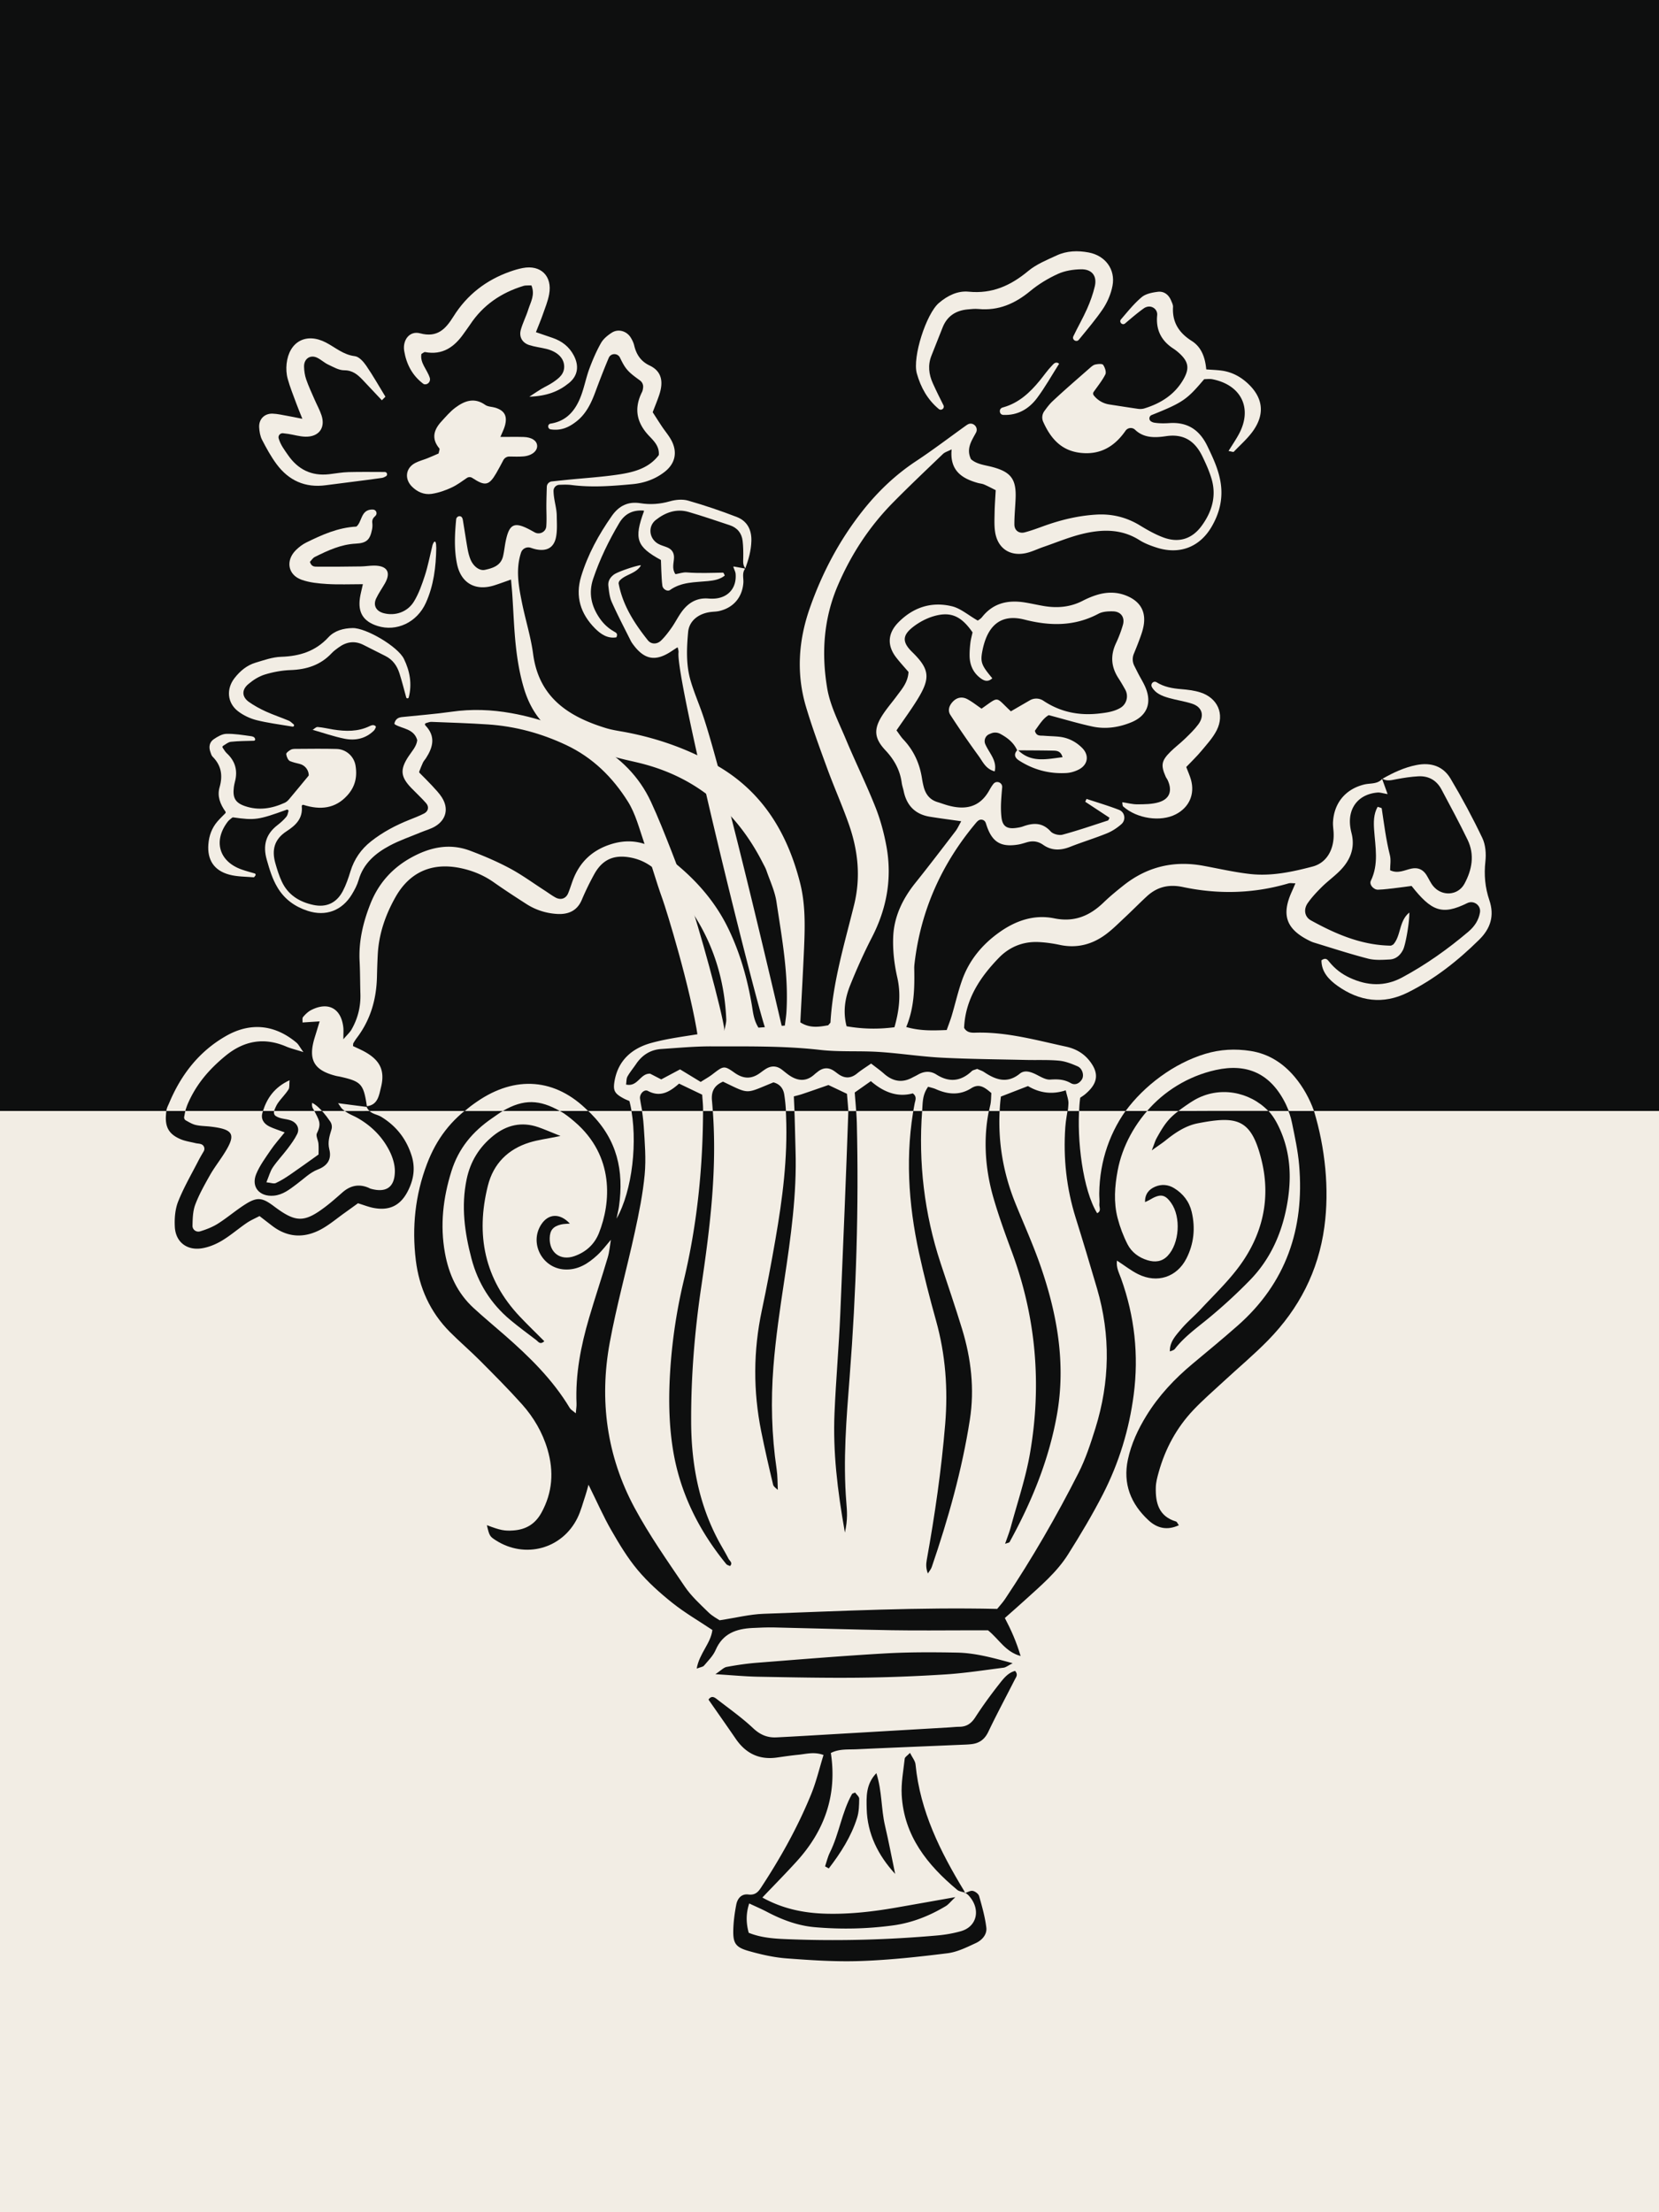 <svg id="Layer_1" xmlns="http://www.w3.org/2000/svg" viewBox="0 0 2880 3840"><rect x="0" y="0" width="2880" height="3840" fill="#808080" stroke="none"/><defs><style>.cls-1{fill:#0e0f0f}.cls-2{fill:#f2ede4}</style></defs><g id="_813b5751ed"><path class="cls-2" fill="#f2ede4" d="M1970.52 1920c-3.41.37-6.79.47-10.04 0H0v1920h2880V1920h-909.48z"/><path class="cls-1" fill="#0e0f0f" d="m2275.76 1915.1-42.93 4.84c4.96 10.09 7.61 17.48 9.9 28.44 5.08 24.68 10.48 49.47 12.61 74.46 9.31 109.79-22.71 204.28-106.89 278.32-25.55 22.51-51.81 44.19-77.99 65.99-31.23 26.02-58.79 55.23-80.2 90-14.67 23.81-26.42 49-32.25 76.32-8.99 42.03 5.08 77.11 36 105.65 14.94 13.76 32.33 17.78 52.48 8.4-2.36-3.23-3.28-5.95-4.85-6.43-30.2-8.98-35.92-32.64-35.17-59.53.23-8.67 2.6-17.42 4.97-25.9 11.35-40.8 31.03-77.31 60.13-108.06 16.44-17.39 34.61-33.07 52.2-49.35 25.91-24.01 53.11-46.71 77.76-71.94 53.54-54.76 87.14-119.72 97.55-196.4 9.03-66.22 1.23-137.86-18.01-201.44-2.85-9.44-3.73-10.04-5.29-13.37zM1378.69 1917.47h-15.14c.49 5.84.8 13.7 1.04 19.94 2.92 73.44-6.03 142.41-18.57 214.63-7.1 40.99-14.87 81.88-23.5 122.56-14.91 70.17-15.14 140.27-.99 210.4 6.23 30.86 13.25 61.57 20.58 92.2.83 3.42 5.07 6.05 8.17 8.97-.57-12.09-.32-24.32-2.1-36.25-8.71-58.97-10.17-118.31-5.56-177.44 3.94-50.18 11.36-100.17 18.89-150 11.31-74.9 21.96-149.76 19.52-225.8-.83-26.46-1.04-50.77-2.35-79.21zM1485.37 1916.59c-1.79-.89-13.65-.97-13.65-.97.2 2.61 1.31 4.08 1.18 7.6-4.06 117.24-9.19 238.83-14.12 356.03-2.45 57.95-7.61 115.78-10.09 173.73-2.84 66.82 4.85 132.85 18.06 207.28 5.2-23.26 3.62-37.92 2.48-52.27-5.95-73.24.16-146.21 5.83-219.1 11.44-147.28 15.88-292.31 12.37-439.95-.24-9.97-1.25-22.07-2.08-32.34zM1632.71 2192.12c-27.99-84.83-38.62-174.44-31.88-263.65.43-5.79-.82-5.27-.52-8.47l-12.55-4.3c-16.65 87-11 173.38 7.65 259.12 8.6 39.38 18.61 78.48 29.49 117.32 16.52 59.09 20.97 118.85 15.93 179.84-6.54 79.28-17.94 157.8-32.02 236.02-1.3 7.21-1.46 14.67 1.97 23.26 2.29-3.71 5.36-7.18 6.74-11.2 28.59-83.57 52.56-168.48 66.16-255.84 8.28-53.1 2.21-105.77-13.44-157.06-11.79-38.55-24.88-76.71-37.54-115.03z"/><path class="cls-1" fill="#0e0f0f" d="M2068.8 2103.7c-4.26-18.02-15.03-31.85-30.76-41.43-10.29-6.23-21.84-7.06-32.77-2.36-10.81 4.65-17.79 12.77-17.55 26.73 3.59-1.73 5.64-2.48 7.45-3.59 18.89-11.43 27.05-10.37 37.93 5.01 17.39 24.52 14.4 70.41-6.11 91.89-9.9 10.37-22.12 11.47-34.93 7.57-15.06-4.57-27.6-13.88-34.66-27.64-7.37-14.39-13.21-29.92-17.27-45.61-7.09-27.32-5.01-55.11.16-82.63 7.77-41.57 30.09-83.23 63.08-116.02l-6.02 4.38h-37.26c-32.7 42.59-51.11 94.47-51.82 151.49-.08 6.27.79 12.66.19 18.89-.51 5.08 4.06 11.94-3.86 15.49-24.84-40.35-35.47-127.4-30.78-186.55l-19.2-1.3c-1.88 15.13-4.39 25.7-5.29 38.84-3.67 53.42 2.01 105.73 18.02 156.94 12.82 40.88 25.08 81.96 37.15 123.07 23.73 81.01 22.16 161.98-2.88 242.29-8.24 26.41-16.95 53.14-29.41 77.7-38.21 75.33-80.48 148.46-127.44 218.79-4.1 6.15-9.27 11.63-13.68 17.11-136.23-3.07-270.99 3.74-405.81 8.52-23.61.83-47.08 6.82-76.02 11.23-3.55-2.44-12.62-7.09-19.56-13.92-14.35-14.11-29.69-27.95-40.85-44.46-30.36-44.86-61.74-89.45-87.34-137.03-48.18-89.65-61.35-186.5-43.05-286.24 11.83-64.41 29.53-127.68 43.49-191.7 7.26-33.19 14.07-66.74 17.23-100.53 2.56-27.36.12-55.31-1.61-82.9-.8-12.7-2.72-26.62-4.99-39.22l-18.65.09c14.01 63.18 3.78 150.83-23.64 198.74 1.81-8.91 3.39-14.98 4.26-21.13 8.83-62.6-3.42-115.59-48.61-161.12-4.21-4.25-12.05-11.57-16.43-15.27l-59.03 2.19c18.47 5.05 29.16 11.79 47.02 27.08 69.71 59.68 62.97 140.85 42.31 193.17-7.89 19.86-22.79 33.19-42.7 40.17-24.21 8.48-43.57-6.07-42.82-31.38.39-13.44 5.71-20.14 19.52-23.53 4.77-1.18 9.9-1.07 15.49-1.58-17.23-18.53-37.22-17.58-49.68 1.46-21.02 32.13 1.42 75.77 40.18 78.14 23.34 1.42 41.24-10.17 57.25-24.95 8.61-7.98 15.74-17.55 23.43-26.53-1.65 10.31-2.54 20.84-5.49 30.79-10.37 35.05-22.04 69.7-32.33 104.74-14.28 48.6-23.97 97.96-21.81 149.01.2 4.49-.67 9.03-1.3 16.68-5.36-4.65-8.71-6.39-10.37-9.15-29.57-49.36-70.06-88.94-112.92-126.43-18.02-15.77-36.51-31.06-54.14-47.27-27.96-25.74-42.94-58.22-49.68-95.44-8.76-48.45-3.27-95.56 11.2-141.84 12.46-39.9 36.73-68.96 71.04-92.41 15.27-10.46 23.59-17.49 38.73-20.73-19.36.36-72.79-2.52-72.79-2.52-37.66 26.81-62.57 58.85-79.29 102.65-20.7 54.24-26.42 110.38-19.48 167.46 5.8 47.42 24.77 89.84 58.95 124.26 16.88 16.99 35.17 32.56 52.09 49.55 24.88 24.99 49.88 49.99 73.38 76.28 20.27 22.74 35.65 48.96 44.28 78.53 11.08 37.93 8.75 74.47-10.73 109.75-10.88 19.63-26.93 29.09-48.69 30.63-15.18 1.06-22.55-.28-45.9-9.18 4.26 18.41 4.93 19.55 15.54 26.33 50.67 32.44 115.21 15.02 141.74-38.99 6.04-12.34 9.39-25.98 13.84-39.07 1.42-4.06 2.4-8.28 5.28-18.49 15.02 30.28 25.98 55.43 39.59 79.04 13.8 24.01 28.27 48.14 45.97 69.22 17.66 21.05 38.64 39.82 60.21 57.01 21.53 17.15 45.62 31.1 69.28 46.91-2.76 23.18-22.63 40.56-27.21 66.9 6.51-2.44 10.73-2.76 12.58-4.97 7.26-8.63 15.89-17.03 20.23-27.12 12.3-28.7 35.72-36.9 63.72-38.28 12.58-.63 25.23-1.22 37.81-.95 68.09 1.5 136.19 3.67 204.32 4.81 44.12.75 88.28.16 132.44.16h34.61c19.48 15.73 29.93 37.21 56.58 44.66-7.3-24.76-16.36-45.06-27.36-66.03 12.26-10.88 23.54-20.69 34.62-30.79 27.05-24.64 55.44-48.37 75.11-79.59 21.49-34.1 42.27-68.83 60.65-104.7 27.76-54.24 45.5-112.23 53.34-172.7 8.91-68.64 1.58-135.93-21.84-201.24-3.47-9.74-8.91-19.16-7.26-31.38 13.8 8.95 24.69 17.66 36.91 23.65 32.96 16.24 66.99 5.17 83.55-27.08 13.13-25.62 15.89-53.02 9.31-81.01z"/><path class="cls-1" fill="#0e0f0f" d="M1246.27 2672.47c-33.71-64.02-46.17-132.93-46.45-204.52-.28-78.33 5.99-156.39 17.47-233.73 15.74-106.28 28.55-209.26 19.28-316.76-1.16-3.7-5.9-12.38-7.9-8.68.1 1.58-8.17 11.43-8.17 14.97.04 99.93-9.99 200.87-33.34 298.33a929.26 929.26 0 0 0-23.42 153.11c-3.23 46.8-2.96 93.62 4.3 139.71 11.83 75.09 44.67 141.32 92.73 200.02 1.38 1.73 4.22 2.29 6.51 3.47 5.44-5.56-.83-9.15-2.72-12.89-5.68-11.23-12.42-21.88-18.3-33.04zM1762.87 2089.04c-22.54-55.47-31.71-113.5-26.66-173.42l-16.47-.9c-13.88 54.7-10.42 111.71 4.87 164.54 9.11 31.46 20.31 62.33 31.7 93.04 42.31 113.85 52.36 230.85 31.82 349.98-7.45 43.29-21.8 85.35-33.28 127.92-2.56 9.42-6.23 18.57-10.02 29.6 4.3-1.66 7.1-1.85 7.81-3.15 38.52-69.93 68.57-143.34 82.41-222.18 15.42-87.95.2-173.41-28.58-256.63-12.78-36.9-28.9-72.58-43.61-108.8zM1674.67 3286.27c4.69-1.49 9.74-4.85 14.04-4.02 4.22.79 9.94 5.13 11.04 9.03 5.08 17.97 10.25 36.15 12.49 54.64 1.46 12.06-7.57 21.96-18.06 26.81-15.85 7.37-32.37 15.61-49.32 17.74-50 6.23-100.27 11.71-150.58 13.48-42.74 1.54-85.76-1.34-128.5-4.54-22.4-1.66-44.83-6.78-66.52-12.97-22.12-6.31-26.73-13.44-26.3-35.44.28-14.98 2.32-30.08 5.16-44.82 2.01-10.53 8.83-19.2 20.94-17.7 10.57 1.3 16.13-2.95 21.49-11.08 34.07-51.72 64.23-105.61 87.61-162.97 8.91-21.84 14.32-45.14 21.45-68.08-16.24-5.99-29.89-1.78-43.49-.43-12.54 1.22-25 3.07-37.5 4.85-30.71 4.33-54.06-7.21-71.36-32.48-15.66-22.83-31.58-45.45-47.35-68.08 5.76-8.24 11.28-3.35 15.69.04 20.9 16.16 42.62 31.54 61.82 49.59 12.15 11.43 24.65 16.71 40.53 15.92 17.63-.86 35.29-1.85 52.92-2.88 81.85-4.77 163.67-9.54 245.53-14.35 6.31-.35 12.58-1.1 18.89-1.15 12.46-.08 20.66-5.48 27.6-16.2 12.97-20.07 27.13-39.46 41.92-58.27 7.29-9.31 15.1-19.4 27.36-22.51 5.68 6.46 1.73 10.68-.44 14.9-15.38 30.28-31.46 60.23-46.09 90.86-6.15 12.85-15.18 19.64-28.66 21.29-6.23.79-12.58.91-18.89 1.18-60.48 2.6-120.97 5.01-181.45 7.81-14.75.67-30.09-.98-44.32 6.46 11.2 73.17-10.96 134.86-59.18 187.96-19.36 21.33-39.67 41.83-59.69 62.92 32.69 18.06 68.21 27.04 111.51 28.07 40.49.98 80.55-3.63 120.38-10.56 32.14-5.6 64.27-11.35 103.11-18.21-8.68 8.28-12.07 12.85-16.6 15.57-28.35 16.95-58.32 28.98-91.59 33.51-45.31 6.11-90.61 7.02-135.88 3.07-29.06-2.52-56.42-12.65-82.36-26.29-9.7-5.13-19.88-9.46-31.43-14.9-5.99 18.57-5.32 34.18-.87 50.89 23.97 9.74 49.45 10.49 74.21 11.4 84.49 3.11 168.99.71 253.26-6.74 13.76-1.22 27.64-3.63 40.89-7.38 28.59-8.08 34.9-38.91 13.29-62.17-1.69-1.81-3.86-3.16-5.83-4.73l-.87.91.04.04zM714.48 2005.78c-9.22-28.97-26.49-51.05-52.28-66.94-9.39-5.76-19.09-4.25-25.72-17.44l-7.36 1.14-39.51-2.54c12.17 13.58 20.63 14.51 32.18 21.21 23.66 13.72 42.07 32.36 54.26 56.41 5.48 10.84 9.58 23.81 9.43 35.76-.35 27.83-15.42 37.53-42.19 29.96-1.18-.35-2.29-1.07-3.43-1.58-16.96-7.26-31.9-3.79-45.46 8.12-9.46 8.32-18.89 16.71-28.9 24.36-37.34 28.46-51.85 28.27-89.9-.35-20.74-15.61-29.45-16.56-51.06-2.6-15.85 10.21-30.32 22.67-46.25 32.76-9.35 5.91-20.11 10.09-30.76 13.32-6.67 2.05-13.45-2.72-13.33-9.66.23-12.34.55-25.51 4.81-36.82 6.62-17.54 16.01-34.14 25.23-50.58 6.78-12.02 15.26-23.14 22.83-34.73 23.66-36.27 19.76-45.18-21.89-50.03-8.79-1.02-17.82-.86-26.26-3.03-5.52-1.42-10.62-4.58-16.19-7.63a5.968 5.968 0 0 1-2.97-6.4c1.4-6.95 2.17-12.91 4.57-18.49h-33.74c-1.71 5.63-2.19 10.69-2.57 16.56-1.3 20.9 6.19 32.92 26.06 41.11 8.01 3.31 16.88 4.49 25.39 6.62 3.29.83 7.05.61 10.41 2.09 4.62 2.03 6.28 7.77 3.72 12.12-2.95 5.02-6.22 10.53-9.16 16.23-12.03 23.46-25.43 46.4-35.13 70.8-5.36 13.48-6.62 29.6-5.8 44.31 1.46 25.98 20.7 41 46.65 37.02 12.07-1.85 24.29-6.9 34.85-13.17 15.1-8.99 28.51-20.78 43.06-30.71 6.98-4.81 14.94-8.16 22.44-12.14 8.44 6.51 15.38 11.91 22.35 17.23 27.09 20.58 55.99 21.36 85.01 5.52 14.23-7.8 26.85-18.6 40.18-28.07 8.01-5.71 15.97-11.51 23.38-16.87 10.29 3.11 18.49 6.46 27.05 8.08 27.48 5.2 46.53-4.02 59.34-28.86 10.17-19.71 13.64-40.17 6.66-62.09zM2219.58 1955.17c-7.44-15.39-14.77-25.08-26.05-35.23l-135.6.06c-26.94 17.96-34.79 27.95-50.36 56.26-2.17 3.94-3.35 8.4-8.12 20.61 12.54-9.03 18.38-12.77 23.74-17.1 16.83-13.6 35.05-25.82 56.18-29.92 68.53-13.29 92.94-7.89 110.64 64.06 16.56 67.29 1.58 130.37-39.74 185.64-19.48 26.06-43.37 48.89-65.61 72.81-11.12 11.94-23.9 22.47-34.39 34.93-9.33 11.11-19.97 22.25-19.36 38.55 3.08-1.28 6.85-2.04 8.63-4.33 16.44-21.13 37.97-36.39 58.4-53.22 25.2-20.78 49.36-42.97 72.11-66.35 34.27-35.2 54.1-78.6 63.4-126.5 9.31-47.94 7.93-95.17-13.88-140.26zM1241.89 2906.05c10.06-6.66 14.43-11.63 19.56-12.57 17.31-3.23 34.85-5.83 52.4-7.21 74.17-5.8 148.29-11.98 222.54-16.24 41.48-2.36 83.2-2.21 124.8-1.42 31.54.59 61.98 8.87 96.84 18.45-8.05 4.02-11.79 7.21-15.85 7.73-33.67 4.3-67.34 9.54-101.17 11.7-50.31 3.2-100.74 5.17-151.14 5.68-57.96.59-115.92-.63-173.88-1.69-22.47-.43-44.91-2.6-74.09-4.42z"/><path class="cls-1" fill="#0e0f0f" d="M573.17 1946.63c-8.46-12.27-15.39-20.45-23.4-26.63l-5.17.56c.09 1 1.14 7.91 1.14 7.91 7.02 14.46 13.44 20.98 4.36 38.71-2.24 4.42 2.29 12.03 2.76 18.25.55 7.22.12 14.55.12 18.57-17.94 12.78-33 23.77-48.42 34.3-8.24 5.64-16.72 11.12-25.75 15.26-3.55 1.61-8.83-.55-16.36-1.3 4.42-10.57 6.55-19.12 11.2-25.98 7.77-11.43 17.43-21.53 25.75-32.56 6.03-8.01 12.03-16.2 16.44-25.11 4.93-9.97-.52-19.95-11.35-23.85-8.33-2.99-18.17-2.3-25.96-7.69-2.89-2-3.59-5.78-2.49-9.12.92-2.81 1.15-5.06 2.57-7.94.05-.09 0 0 0 0h-19.04c-1.67 4.02-2.59 6.87-3.89 11.12-3.27 10.64 1.62 19.31 12.42 24.48 7.45 3.59 15.54 5.99 26.03 9.97l.04.08c-8.95 11.19-17.27 20.38-24.17 30.55-9.1 13.4-19.08 26.81-25.19 41.63-9.27 22.51 5.72 39.78 30.28 37.65 16.01-1.38 27.68-10.96 39.82-19.99 12.03-8.91 23.22-20.3 36.79-25.46 18.1-6.9 24.02-19.12 19.99-35.01-3.23-12.76.51-23.8 3.7-34.3 1.45-4.78.63-9.97-2.2-14.09zM1675.53 3285.36c-4.69-1.61-10.33-2.01-13.88-4.96-51.77-43.17-92.23-93.55-96.29-164.23-1.22-21.05 2.88-42.42 5.24-63.55.31-2.8 4.61-5.2 9.15-9.93 3.86 7.84 8.99 13.76 9.62 20.15 7.85 81.17 43.18 151.61 84.58 219.78.59.98.51 2.44.71 3.7l.86-.91v-.04zM1553.97 3252.76c-29.49-32.05-48.38-69.62-49.41-113.22-.47-20.15-1.73-42.34 16.8-61.69 9.97 31.49 8.2 61.97 14.94 90.9 6.51 27.83 11.83 55.98 17.67 83.97v.04zM1432.33 3239.63c2.72-8.04 4.57-16.47 8.32-24.01 16.24-32.6 20.51-69.66 38.45-101.55.51-.91 2.21-1.1 5.32-2.56 2.36 3.39 7.17 7.1 7.14 10.72-.12 11.12-.35 22.79-3.67 33.27-10.29 32.64-28.55 60.98-49.13 87.76-2.13-1.22-4.3-2.41-6.43-3.59v-.04zM973.06 1971.84c-24.33 4.97-39.31 6.82-53.54 11.2-37.73 11.59-63.01 36.94-72.59 75.14-21.29 85.19-6.03 162.14 55.6 227.3 13.72 14.51 28.15 28.39 42.42 42.7-7.61 6.66-10.48.63-14.04-2.05-14.98-11.43-30.24-22.59-44.71-34.65-33.91-28.19-56.46-64.14-67.66-106.56-11.95-45.3-18.26-91.06-8.44-138.05 6.51-31.06 22-55.86 46.33-75.49 23.18-18.68 49.13-24.71 77.79-14.9 10.37 3.55 20.43 8.04 38.84 15.38z"/></g><g id="adf4ddc3e4"><path class="cls-1" fill="#0e0f0f" d="M0 0v1928.47h465.1c3.52-.18 7.15-.22 10.76 0H2880V0H0z"/><path class="cls-2" fill="#f2ede4" d="M1991.41 1928.47c28.68-33.51 70.42-60.38 119.08-71.16 54.48-12.06 95.52 6.03 121.58 59.14 1.62 3.29 3.75 8.59 5.19 12.02h43.8c-7.42-21.01-18.99-41.93-33.46-59.13-20.18-24.01-45.33-40.17-76.56-45.06-26.41-4.14-52.62-2.88-78.6 4.96-55.28 16.68-106.27 55.65-138.42 99.23h37.39zM810.81 1928.55h8.05l54-.08c36.71-21.43 64.2-19.57 98.97 0h49.1c-56.65-57.16-126.4-61.97-192.7-16.36-8.29 5.7-14.02 9.97-21.37 16.44h3.95z"/><path class="cls-2" fill="#f2ede4" d="M2446.56 1584.08c-18.21 14.59-14.19 40.17-27.91 55.43-2.17.98-3.31 1.97-4.42 1.97-50.54-.75-95.36-20.07-138.49-43.88-11.08-6.11-13.05-19.11-5.68-29.8 7.1-10.25 15.85-19.51 24.76-28.34 9.85-9.73 21.21-17.94 30.98-27.75 17.97-18.02 26.96-39.3 20.5-65.28-1.22-4.85-2.21-9.86-2.64-14.86-2.65-31.1 16.16-53.22 47.73-55.86 4.57-.35 9.34 1.38 17.47 2.68-3.96-10.97-6.77-18.7-9.49-26.25-8.5 9.46-20.68 7-31.32 9.65-32.01 7.93-51.96 31.7-53.93 64.65-.39 6.23.67 12.58.99 18.84 1.42 28.03-11.24 52.23-36.55 58.9-35.12 9.22-71.27 16.99-107.97 12.97-27.44-3.04-54.56-9.34-81.8-14.35-51.32-9.42-97.6 1.7-138.48 34.18-11.86 9.42-23.61 19.04-34.45 29.53-24.21 23.33-50.9 34.65-85.74 27.55-35.08-7.14-67.21 4.06-96.07 24.8-29.49 21.17-51.68 48.21-63.86 82.43-7.17 20.1-11.86 41.11-17.97 61.61-2.44 8.16-5.6 16.08-8.75 25.03-23.81.91-45.85 1.81-70.25-5.24 14.07-33.91 14.55-67.85 13.88-101.95-.04-2.48.16-5.05.43-7.53 10.65-92.92 47.34-174.44 107.46-245.68.9-1.06 1.94-2.01 3.08-2.93 4.43-3.56 10.99-1.81 13.03 3.49.31.81.59 1.6.84 2.4 9.61 30.86 24.76 40.6 55.74 35.48 4.97-.83 9.78-2.41 14.62-3.82 10.25-3.04 19.47-2.09 28.62 4.33 14.62 10.29 30.28 9.97 46.76 3.47 21.09-8.32 42.85-14.9 63.82-23.42 9.07-3.67 17.74-9.38 25.11-15.84 8.48-7.45 6.27-20.97-4.14-24.99-18.45-7.14-37.45-12.73-56.26-18.96-.75 1.66-1.54 3.28-2.29 4.93 14.11 9.31 28.27 18.61 42.22 27.83-1.46 2.6-1.85 4.42-2.72 4.69-26.21 8.47-52.31 17.5-78.88 24.64-6.11 1.66-16.48-1.02-20.58-5.56-14.47-16.04-30.52-15.14-48.29-8.67-3.51 1.26-7.3 1.89-11.04 2.44-16.75 2.45-24.36-2.72-26.14-18.68-.98-8.71-1.06-17.62-.63-26.42.41-8.42 1.13-16.82 1.88-25.17s-9.78-12.66-15.1-6.18c-3.06 3.72-5.48 8.13-7.94 12.42-16.64 28.9-41.75 33.19-71.28 24.99-6.07-1.69-11.98-3.94-18.02-5.76-13.44-4.06-20.66-13.72-23.97-26.77-1.26-4.89-2.21-9.86-2.99-14.82-4.02-25.62-14.35-48.14-32.25-67.09-4.21-4.46-7.45-9.82-11.9-15.77 12.45-18.33 25.15-35.52 36.34-53.65 22.79-37.02 21.53-52.43-9.22-82.43-18.05-17.66-16.44-29.29 1.5-43.36 10.64-8.32 23.49-15.18 36.46-18.88 29.37-8.4 47.5.11 66.94 28.19-1.18 5.64-2.92 11.7-3.71 17.9-.91 7.49-1.49 15.06-1.42 22.59.2 14.47 5.05 27.32 16.24 36.86 6.82 5.79 14.55 10.48 23.18 2.36-18.25-21.96-21.09-27.36-17.31-47.07 7.45-38.91 27.64-66.39 73.12-54.8 44.47 11.35 86.93 11.94 128.52-10.17 7.26-3.86 17.03-4.34 25.58-4.1 13.44.4 20.54 10.48 16.83 23.42-3.11 10.88-7.17 21.56-11.98 31.77-10.01 21.33-8.55 41.23 4.3 60.95 4.17 6.37 7.98 13 11.67 19.6 6.26 11.2 2.54 25.49-8.57 31.9-11.44 6.6-24.48 8.3-37.07 9.71-34.45 3.86-66.84-2.47-96.37-22.21-7.05-4.71-16.18-5-23.52-.75-11.15 6.45-22.06 12.77-32.95 19.1-27.91-25.82-18.96-26.81-50.93-4.61-8-5.44-15.77-11.71-24.44-16.4-8.35-4.53-17.22-3.66-24.44 3.28-6.98 6.74-10.49 15.84-5.2 24.01 15.69 24.29 32.2 48.09 49.2 71.47 7.14 9.78 12.1 22.43 27.75 26.49 4.31-18.95-9.43-31.45-16.32-47.13-2.98-6.8.17-14.72 7.03-17.55 1.02-.42 2.04-.84 3.03-1.25 5.2-2.15 11.09-1.81 16.04.87 13.01 7.06 23.24 15.39 29.22 28.47-6.21 6.77-4.23 12.87 3.06 17.59 25.11 16.24 52.79 23.61 82.59 21.84 7.29-.43 14.98-2.76 21.48-6.15 16.01-8.36 18.21-24.95 5.52-37.53-11.08-10.99-24.48-17.7-40.09-19.31-8.75-.91-17.62-.99-26.41-1.73-5.8-.47-12.93 1.34-15.38-8.64 7.49-10.25 14.55-21.96 24.05-27.08 27.59 7.29 51.64 14.62 76.12 19.83 22.7 4.85 45.41 1.46 66.82-7.25 27.79-11.28 36.58-33.71 24.72-61.26-3.47-8.08-8.24-15.57-12.3-23.42-2.32-4.54-4.61-9.1-6.93-13.74a24.852 24.852 0 0 1-.76-20.56c2.96-7.2 5.86-14.26 8.52-21.4 3.08-8.28 6.31-16.6 8.08-25.19 5.4-25.9-4.73-44.23-29.29-54.28-17.07-6.98-34.53-6.7-51.84-1.3-8.4 2.6-16.6 6.15-24.4 10.17-21.09 10.84-43.29 12.89-66.27 9.15-11.2-1.85-22.23-4.42-33.43-6.27-29.29-4.77-55.19.52-74.7 25.19-2.72 3.47-7.02 5.71-7.61 6.19-16.71-9.58-29.76-21.21-44.74-24.83-35.56-8.64-67.49 1.81-93.27 28.19-18.57 19.04-19.51 40.29-3.27 61.06 6.9 8.83 14.51 17.07 21.09 24.76-1.03 18.21-11.43 29.57-20.3 41.63-8.24 11.16-17.43 21.68-24.92 33.31-15.45 24.01-14.7 39.89 5.17 61.06 15.33 16.32 25.27 34.3 28.26 56.37.67 5.01 2.45 9.82 3.47 14.74 5.24 24.95 20.14 40.09 45.49 44.19 17.07 2.76 34.18 4.97 54.36 7.84-4.06 7.14-6.47 12.73-10.05 17.39-23.03 30.04-45.93 60.12-69.58 89.65-21.95 27.36-36.86 58.07-38.43 92.88-1.07 23.61 1.77 48.02 7.02 71.11 6.7 29.53 3.43 57.32-4.89 86.53-27.79 3.63-54.83 3.23-83.1-1.69-6.66-25.9-2.56-49.32 6.39-71.55 11.28-27.99 23.66-55.7 37.49-82.55 25.82-49.95 35.36-102.42 25.43-157.61-4.26-23.42-10.56-46.91-19.35-68.98-15.81-39.78-34.81-78.29-51.33-117.83-12.1-29.01-27.24-57.99-32.32-88.42-10.05-60.23-6.35-120.16 18.45-178.1 23.22-54.2 54.68-102.22 95.79-143.97 28.31-28.73 57.68-56.49 86.81-84.44 3.19-3.08 8.12-4.38 15.02-7.93-3.55 36.39 17.31 50.38 45.3 58.23 3.62 1.02 7.57 1.26 10.99 2.72 6.67 2.84 13.01 6.31 20.22 9.85-.75 13.95-1.69 26.45-1.93 38.99-.19 11.31-.79 22.86.95 33.94 4.3 27.28 24.56 41.74 51.64 36.7 11-2.05 21.37-7.37 32.05-11.04 22.62-7.77 44.9-17.15 68.04-22.74 33.7-8.12 67.37-8.99 98.71 10.84 9.46 5.99 20.46 10.05 31.22 13.41 38.83 11.98 73.44-1.3 94.02-36.43 14.43-24.64 20.58-51.05 15.21-79.91-3.94-21.41-12.97-40.49-22.31-59.92-13.6-28.39-34.41-42.34-66.03-40.25-8.75.59-17.78.63-26.41-.75-1.76-.28-3.44-1-5.17-1.97-4.58-2.58-4.11-9.33.77-11.28 55.01-21.98 61.41-27.15 91.17-62.24 4.3 0 9.42-.83 14.16.11 50.77 10.02 70.33 51.25 45.57 96.15-5.2 9.46-11.31 18.45-17.5 28.42 4.85.75 8.28 2.21 9.18 1.26 12.1-12.65 25.74-24.4 35.28-38.87 18.69-28.34 14.47-55.15-9.69-78.41-13.05-12.58-28.39-20.97-46.48-23.49-8.56-1.18-17.23-1.38-26.96-2.13-1.85-20.58-8.24-38.67-25.23-49.43-22.12-13.99-34.02-32.36-32.45-58.97.2-3.55-1.77-7.33-3.19-10.8-4.22-10.45-12.38-16.88-23.38-15.49-9.62 1.22-20.82 3.39-27.83 9.3-13.29 11.16-24.36 25.07-35.79 38.36l-.09.1c-4.08 4.7 2.32 11.17 7.07 7.15 10.72-9.07 21.35-18.3 32.8-26.42 1.47-1.05 3.18-1.78 5.04-2.32 9.34-2.72 18.75 4.63 17.87 14.32 0 .05 0 .1-.01.15-2.52 25.11 6.94 44.19 27.99 57.87 3.16 2.09 6.19 4.42 9.03 6.9 17.07 15.02 19.83 26.81 8.68 46.36-15.14 26.57-39.34 41.87-68.01 50.66-3.51 1.06-7.57 1.18-11.23.67-16.1-2.33-32.17-4.85-49.7-7.58a42.427 42.427 0 0 1-26.71-15.58l-.14-.18a5.056 5.056 0 0 1-.15-6.06c7.88-11.12 15.16-20.17 20.25-30.28 2.05-4.06-.71-12.14-3.82-16.6-1.66-2.32-9.03-1.57-13.48-.63-3.47.71-6.7 3.51-9.5 5.99-21.8 19.16-43.84 38.08-64.97 57.91-5.42 5.11-9.9 11.21-14.15 17.05a18.624 18.624 0 0 0-1.95 18.5c14.89 33.45 35.1 50.64 65.1 53.94 34.24 3.75 58.99-11.28 77.84-38.42 3.82-5.5 11.74-6.34 16.57-1.7 15.26 14.65 34.75 13.96 53.54 11.14 31.46-4.73 50.73 8.95 63.47 35.4 5.99 12.42 11.75 25.15 15.65 38.32 8.99 30.16.79 57.52-17.19 82.03-16.83 22.98-39.97 30-66.82 19.87-14.04-5.28-27.36-12.85-40.21-20.69-23.45-14.27-48.48-20.42-75.81-18.81-31.77 1.89-62.24 9.34-92.01 20.15-10.65 3.86-21.33 7.81-32.25 10.68-9.85 2.56-17.86-3.31-17.9-13.72-.08-15.1 1.54-30.2 2.13-45.3 1.3-32.95-7.77-45.65-39.97-54.32-13.29-3.58-27.36-4.61-37.49-13.68-8.88-18.4 1.34-32.27 8.68-46.1 4.92-9.27-5.28-19.39-14.39-14.19-1.06.6-2.09 1.29-3.12 2.02-28.7 20.54-56.77 41.98-86.17 61.42-36.27 23.93-67.06 53.38-93.74 87.28-40.21 51.01-70.09 107.86-91.38 168.96-19.55 56.14-23.34 113.73-6.07 171.17 10.84 36.15 23.93 71.67 36.94 107.15 11.71 31.93 25.62 63.07 36.94 95.16 16.24 45.97 21.32 92.56 9.3 141.17-16.6 67.17-36.9 133.76-40.92 203.49-.04.99-1.42 1.9-3.94 5.09-15.02 2.6-31.69 5.79-48.41-5.12 2.21-43.6 4.65-86.38 6.51-129.15 1.61-37.84 2.48-75.89-6.94-112.94-21.99-86.37-64.93-158.08-144.56-203.81-48.6-27.91-100.52-46.44-155.4-57.16-12.38-2.44-25.04-3.98-37.02-7.65-65.24-19.98-116.49-53.33-126.46-128.71-3.98-29.88-13.28-59.02-19.28-88.66-5.83-28.89-11.33-57.96-1.66-87.29 2.32-7.02 10.02-10.71 17-8.29 3.29 1.14 6.54 2.14 9.85 2.78 18.25 3.47 30.19-3.27 33.82-21.17 2.41-12.06 1.42-24.88 1.3-37.33-.16-14.12-5.41-27.87-5.59-43.09-.07-5.72 4.53-10.41 10.24-10.59 7.29-.23 14.16-.48 20.89.38 35.36 4.53 70.53 1.81 105.73-1.46 20.54-1.89 39.46-8.56 55.82-21.21 18.13-14.04 22.78-33.31 12.49-53.73-4.49-8.91-11.28-16.64-16.88-25.03-5.52-8.24-10.84-16.68-16.16-24.91 4.14-10.89 8.01-20.11 11.2-29.61 7.96-23.53 4.45-41.59-16.71-51.56-14.9-7.06-22.86-18.96-26.57-34.61-1.1-4.77-3.39-9.5-5.99-13.72-6.98-11.43-21.65-15.81-32.84-8.64-7.26 4.65-14.7 10.72-18.84 18.02-8.01 14.15-14.51 29.29-20.18 44.55-5.68 15.33-8.71 31.66-14.43 46.95-9.3 24.88-24.52 43.99-52.98 48.41-.16.03-.32.06-.49.11-5.17 1.41-4.49 9.08.82 9.86 18.48 2.74 32.06-3.95 44.68-13.83 16.44-12.89 25.27-30.94 32.41-50.14 7.45-20.07 15.14-40.05 23.46-59.77.17-.42.37-.82.58-1.22 4.08-7.72 15.28-7.41 19.08.45s7.23 14.66 12.07 20.44c6.23 7.49 14.6 13.2 22.83 19.3a13.28 13.28 0 0 1 5.28 12.17c-.33 2.86-.77 5.54-1.93 7.87-14.31 28.5-9.42 53.22 12.3 76.08 8.4 8.83 18.05 18.05 16.91 33.19-16.99 22.79-42.77 29.65-68.95 33.67-29.84 4.53-60.12 6.34-90.2 9.38-8.52.86-17.03 1.77-26.65 2.8-4.82.52-8.53 4.52-8.67 9.37-.33 11.1-.65 21.03-.74 30.96-.12 12.61.82 25.27-.2 37.8-.02.3-.06.59-.11.89-1.45 9.18-11.94 13.85-20.06 9.33-2.07-1.15-4.04-2.24-6.01-3.32-29.02-15.89-37.96-12.1-44.31 19.04-1.77 8.64-2.52 17.51-4.61 26.06-3.94 16.08-17.62 20.34-31.3 23.33-9.7 2.13-20.46-6.23-25.39-18.68-2.29-5.84-3.79-12.03-4.89-18.21-2.88-16.12-5.24-32.33-7.92-48.49-.56-3.42-1.36-6.7-4.68-7.57s-6.78 1.71-7.12 5.24c-2.42 25.26-3.81 51.32 1.36 77.04 6.82 33.94 32.17 47.94 64.81 37.61 9.23-2.92 18.26-6.31 29.06-10.09.86 9.97 1.61 17.43 2.12 24.88 2.17 31.46 3.08 63.04 6.67 94.34 2.72 23.65 6.94 47.54 13.83 70.29 13.09 43.09 39.39 76.01 82.51 92.68 23.42 9.06 47.27 17.19 71.23 24.64 16.79 5.2 34.26 8.36 51.33 12.77 96.39 24.99 164.58 84.32 209.29 172.16 2.29 4.49 4.89 8.91 6.51 13.64 6.11 17.85 14.51 35.44 17.27 53.85 9.54 63.51 21.37 126.94 17.31 191.7-.43 7.22-1.66 14.31-2.72 23.26-16.44 1.3-31.15 2.48-45.81 3.62-8.12-13.01-9.23-25.51-11.28-37.84-7.73-46.2-20.3-90.98-40.68-133.36-26.38-54.92-67.29-97.06-116.1-132.22-28.62-20.62-59.29-25.55-93.07-13.29-27.83 10.13-47.22 28.34-58.82 55.15-3.98 9.26-6.58 19.08-10.48 28.38-3.9 9.22-12.73 12.18-21.8 7.3-6.62-3.59-12.69-8.2-19.04-12.3-20.15-12.97-39.58-27.28-60.67-38.52-22.11-11.79-45.41-21.76-68.91-30.55-35.56-13.32-69.42-5.95-101.79 11.91-33.39 18.37-57.16 45.22-71.12 80.58-12.61 31.97-20.46 64.85-18.65 99.62.98 18.88.79 37.8 1.38 56.72.67 22.04-4.53 42.58-15.38 61.58-2.8 4.93-7.29 8.87-14.19 16.99 0-10.48.44-15.45-.08-20.34-3.55-33.16-26.06-45.53-55.78-30.4-5.4 2.76-10.13 7.41-14.11 12.1-1.73 2.05-.71 6.39-.95 9.5 9.58-.63 17.78-1.15 29.72-1.93-3.47 11.43-5.91 19.55-8.44 27.64-11.98 38.67-1.89 57.16 36.62 66.94 2.44.63 4.96.91 7.41 1.46 36.59 8.27 40.64 12.47 46.41 51.26 19.22-2.39 21.08-19.05 24.5-32.81 7.06-28.19-1.1-45.93-25.86-60.43-7.45-4.38-15.49-7.69-22.74-11.23.35-2.88.16-4.14.67-5.01 1.93-3.23 3.94-6.46 6.22-9.46 23.77-31.38 33.86-67.18 34.73-106.05.28-12.57.71-25.19 1.34-37.8 1.81-36.07 13.36-69.38 30.91-100.37 24.56-43.4 63.27-60.19 111.84-50.38 21.25 4.3 40.84 12.3 58.74 24.88 18.53 13.05 37.57 25.43 56.65 37.69 16.24 10.41 34.45 16.16 53.49 17.23 18.84 1.03 34.45-5.12 42.61-24.52 6.35-15.06 13.56-29.84 21.45-44.19 14.23-25.98 34.38-34.57 62.88-29.29 18.02 3.35 33.07 11.39 46.36 23.77 74.59 69.5 115.62 154.65 120.08 256.83.28 5.88-1.81 11.83-3.04 19.2-12.38 1.78-23.53 3.04-34.57 4.97-31.02 5.4-62.64 8.83-92.83 17.22-33.35 9.27-57.8 30.4-63.67 67.33-2.48 15.57.43 20.66 16.59 29.21 3.19 1.69 6.62 2.95 9.39 4.18 1.54 6 2.62 10.93 3.71 17.35h18.51c-1.45-7.84-2.62-13.46-3.74-21.33-1.18-8.2 7.18-17.03 13.6-13.56 22.11 11.86 38.55.98 54.16-12.69 13.8 6.62 26.1 12.49 40.13 19.23.52 8.36 1.54 16.95 1.54 25.55v2.8h16.88c-.45-6.6-.86-11.72-1.46-18.33-1.5-16.48 4.77-26.49 19.2-32.64 47.15 22.59 37.81 21.33 87.52 1.26 10.96 2.8 17.11 10.41 18.77 21.09 1.5 9.67 2.41 18.81 2.91 28.62h14.89c-.44-9.25-.74-15.71-1.17-25.39 3.55-.98 9.15-2.24 14.58-4.06 14.16-4.73 28.19-9.7 45.49-15.69 8.16 3.86 19.32 9.15 32.17 15.26.85 9.97 2.25 26.47 2.45 29.88 3.21.17 13.49 0 13.49 0-.72-11.65-1.59-19.67-2.46-32.17 8.98-6.31 18.02-12.69 27.99-19.71 21.88 18.88 45.73 28.58 72.81 21.24 7.73 5.8 4.34 11.95 3.19 17.86-.91 4.77-1.49 8-2.27 12.77h15.34c1.1-14.94.21-27.8 10.34-42.14 4.38 1.34 9.15 2.25 13.48 4.18 20.81 9.26 41.43 11.11 61.46-1.62 13.88-8.83 23.45-1.34 34.85 8.4-.55 6.55-.28 14.11-1.93 21.21-.99 4.21-1.36 5.77-2.15 9.98h18.5c.4-9.2 1.02-15.79 2.14-25.11 15.18-5.88 30.2-11.71 46.99-18.21 18.96 11.31 40.6 15.57 65.6 7.38 2.05 9.42 4.93 16.28 4.65 22.98-.22 4.8-.55 8.18-1.14 12.97h19.76c.3-9.4.83-15.01 1.83-23.1 2.41-1.7 5.56-3.59 8.32-5.88 22.59-18.8 24.95-36.43 7.84-58.19-10.6-13.48-24.6-21.13-41.23-24.71-50.46-10.92-100.36-24.99-152.72-24.24-8.35.12-18.02 1.69-23.77-8.24 2.05-49.35 27.48-87.75 60.52-121.77 18.29-18.81 41.7-28.31 68.31-27.2 12.54.55 25.11 2.36 37.38 4.97 29.05 6.15 55.27-.47 78.72-17.51 12.18-8.83 22.9-19.75 33.94-30.04 12.93-12.06 25.27-24.68 38.24-36.66 17.93-16.6 38.2-21.45 62.8-16.24 61.38 12.97 122.68 11.51 183.27-6.34 3.31-.95 7.09-.12 11.98-.12-2.36 5.44-4.26 9.93-6.27 14.39-18.13 39.89-10.05 64.26 27.99 83.93 3.35 1.73 6.78 3.43 10.37 4.53 31.3 9.54 62.44 19.75 94.1 27.91 11.86 3.04 24.99 2.13 37.49 1.46 10.72-.59 18.45-7.33 23.26-17.07 4.45-9.07 11.19-48.41 10.8-64.26zm-617.3-281.07c6.11.16 12.54 1.22 15.26 11.35-27.32 3.27-54.06 10.18-76.87-11.94 20.53.15 41.09.12 61.62.58zm-47.31 536.88c18.89.43 37.89-.51 56.61 1.26 10.96 1.03 21.88 5.36 32.13 9.82 8.4 3.67 11.79 15.77 7.45 22.71-4.49 7.17-11.98 10.64-19.32 6.39-11.55-6.66-22.78-6.94-35.76-6.11-8.91.55-18.45-6.31-27.52-10.37-8.55-3.79-17.7-5.99-25.15.08-21.96 17.9-41.98 10.68-62.17-2.84-3.07-2.05-6.78-3.15-11.79-5.4v-.08c-4.61 1.81-7.49 2.13-9.19 3.71-19.04 18.09-39.34 20.34-61.69 6.11-10.53-6.7-21.53-5.83-32.24.35-3.27 1.89-6.74 3.47-10.05 5.24-17.98 9.54-33.86 5.99-48.65-7.05-6.47-5.76-13.6-10.77-22.35-17.58-8.52 5.95-16.87 11.08-24.36 17.19-10.13 8.28-20.26 9.15-31.14 2.05-3.15-2.05-6.03-4.54-9.19-6.62-9.61-6.39-18.92-5.6-27.87 1.5-1.97 1.57-4.02 3.07-5.87 4.77-14.67 13.29-29.61 11.43-44.67.87-4.1-2.88-7.92-6.23-11.94-9.27-9.11-6.9-18.53-7.02-28.07-.98-3.2 2.01-6.23 4.3-9.27 6.54-14.98 11.08-28.97 11.12-44.86-.16-18.37-13.05-19.08-11.83-38.55 3.04-5.88 4.49-12.46 8.08-20.07 12.97-11.82-7.21-23.38-14.23-35.83-21.8-10.92 5.83-21.8 11.62-32.68 17.42-7.18-3.7-13.76-7.09-19.2-9.9-17.51-.91-21.21 23.42-41.87 18.81.83-5.21.44-10.29 2.48-13.96 4.3-7.65 10.05-14.47 14.98-21.76 10.57-15.57 24.99-24.76 43.84-25.98 28.9-1.89 57.83-4.65 86.77-4.57 62.99.16 125.99-1.03 188.87 6.15 33.62 3.82 67.92 1.34 101.79 3.51 36.42 2.32 72.65 8.08 109.12 9.97 49.04 2.52 98.16 2.84 147.28 3.98zM288.76 1928.47h32.96c.67-2.88 3.01-9.52 4.12-12.1 14.74-34.14 36.62-59.72 65.36-83.42 32.09-26.41 66.98-32.88 105.69-16.32 7.65 3.28 15.89 5.17 29.84 9.62-6.54-9.03-8.63-13.52-12.02-16.36-37.69-31.54-80.03-35.88-122.6-11.47-46.64 26.69-77.82 67.09-98.35 116.05-2.04 4.82-4.33 8.64-4.99 14zM598.73 1928.55l43.03-.08c-2.68-2.27-2.94-2.38-5.27-7.07-15.26-1.98-30.61-3.97-49.59-6.46 5.65 8.08 5.42 9.07 11.84 13.6z"/><path class="cls-2" fill="#f2ede4" d="M2399.69 1351.93c18.69-10.65 37.89-19.75 59.29-23.97 25.11-4.97 46.24 1.93 59.09 23.49 19.95 33.51 38.48 68.04 55.27 103.24 5.64 11.83 6.78 27.36 5.28 40.65-2.6 23.18-.51 45.45 6.82 67.05 9.26 27.28 2.05 49.4-17.63 68.79-37.06 36.55-77.54 68.59-124.26 91.78-42.38 21.05-83.38 15.33-121.38-11.51-15.41-10.92-28.18-24.52-28.18-44.55 7.77-5.52 10.72-.87 13.76 2.88 9.7 11.98 21.48 20.97 35.52 27.48 30.43 14.11 60.59 15.65 90.74-.52 41.28-22.15 79.2-49.16 114.95-79.39 11.59-9.81 18.21-20.97 20.26-33.58 2-12.33-10.93-21.64-22.13-16.12-43.75 21.58-62.04 13.99-96.63-29.82-7.45.98-15.97 2.24-24.52 3.23-11.23 1.26-22.43 2.95-33.71 3.27-7.72.23-15.65-8.87-12.49-15.38 14.07-29.02 7.77-58.62 5.72-88.5-.91-13.09-1.03-27.48 6.11-39.97 3.15 1.18 6.94 1.69 7.09 2.76 4.1 27.24 7.45 54.56 14.23 81.41 2.05 8.2.32 17.3.32 25.97 13.84 6.47 25.31-.47 37.18-2.92 11.16-2.29 19.83 1.5 25.9 11.08 4.02 6.39 6.98 13.6 11.75 19.36 15.06 18.25 42.97 16.67 54.24-4.1 13.09-24.16 18.02-50.3 5.44-76.32-14.27-29.49-29.88-58.3-45.26-87.24-8.47-15.96-22.35-23.93-40.33-22.94-12.49.67-24.99 2.6-37.33 4.89-8.75 1.62-17.19 4.42-25.62-1.06l.59.59-.08-.04zM2098.65 1928.32h103c-32.27-33.37-85.26-44.2-129.13-18.34-7.41 4.36-20.18 13.3-26.84 18.49 0 0 36.98.02 52.96-.15zM868.64 758.44c15.54 0 27.91-.28 40.29.08 13.76.4 22.55 6.03 23.49 14.39 1.1 9.5-8.79 18.09-23.69 19.32-7.81.65-15.67.37-24.39.23-4.4-.07-8.48 2.33-10.54 6.23-3.97 7.53-7.98 15.25-12.38 22.76-12.61 21.56-19.35 22.79-41.51 8.16-.01 0-.02-.01-.03-.02-2.84-1.9-6.56-1.9-9.38.04-8.22 5.65-16.61 11.91-25.87 16.34-11.16 5.28-23.3 9.54-35.44 11.31-12.81 1.85-24.8-3.23-34.22-12.81-13.29-13.48-10.72-32.32 5.99-40.92 6.67-3.43 14.11-5.32 21.13-8.12 6.82-2.72 13.52-5.76 19.32-8.28.71-4.18 2.33-7.53 1.34-8.67-14.27-16.95-9.85-32.41 3.59-46.95 7.65-8.32 15.1-17.15 24.05-23.85 15.93-11.9 32.96-18.37 52.04-4.81 4.69 3.31 11.83 3.04 17.7 4.89 16.12 5.13 21.13 14.79 16.2 31.9-1.61 5.64-4.41 10.92-7.68 18.8zM1637.85 703.48c2.57 5.13-3.71 10.14-8.13 6.48-19.48-16.15-31.31-37.48-38.13-61.73-7.96-28.26 16.44-103.68 38.28-122.28 14.82-12.66 32.41-21.57 51.76-19.64 40.6 4.06 72.97-10.6 103.4-35.95 14.16-11.79 32.36-19.11 49.4-27 17.63-8.16 36.7-8.64 55.58-5.09 28.66 5.4 46.68 29.21 41.28 57.76-2.72 14.39-9.03 29.09-17.31 41.16-11.71 17.08-25.13 32.99-41.12 52.51-4.07 4.97-12.11.34-9.67-5.61.09-.22.19-.44.29-.66 7.57-15.89 16.47-31.18 23.61-47.27 5.56-12.57 10.33-25.78 13.48-39.15 4.22-17.97-4.97-29.92-23.97-29.57-13.48.24-27.91 2.48-40.05 8.01-16.99 7.72-33.55 17.74-47.94 29.65-26.49 21.96-55.19 34.57-90.04 31.26-6.23-.59-12.58.12-18.84.71-20.46 1.93-35.56 11.59-43.32 31.22-6.47 16.36-12.93 32.76-19.44 49.08-6.51 16.28-4.57 32.41 2.33 47.74 5.82 12.96 12.17 25.68 18.55 38.38zM662.86 694.74c-11.08-11.79-22.08-23.57-33.23-35.28-8.79-9.23-17.58-16.76-32.21-16.72-9.22 0-18.72-5.68-27.63-9.85-6.74-3.15-12.42-8.63-19.12-11.91-11.95-5.83-23.14 1.66-22.83 15.49.16 7.41 1.3 15.14 3.71 22.11 4.1 11.86 9.46 23.26 14.47 34.77 3.98 9.22 8.98 18.09 12.14 27.64 7.14 21.76-4.69 37.57-28.03 37.02-9.93-.24-19.75-3.27-29.65-4.81-2.98-.46-5.97-.82-9.09-1.16-4.99-.55-9.04 4.13-7.63 8.95 3.33 11.39 10.07 20.06 16.21 28.92 17.19 24.92 40.72 36.74 71.31 33.27 11.28-1.3 22.51-3.43 33.79-3.7 19.8-.49 39.6-.28 62.94-.19 4.11.02 5.51 5.45 1.94 7.49-2.55 1.46-4.74 2.47-7.01 2.79-32.41 4.66-64.93 8.32-97.33 12.7-35.99 4.85-64.45-8.2-85.58-36.74-9.66-13.05-17.58-27.55-25.07-42.02-3.31-6.43-4.65-14.39-5.04-21.76-.75-14.07 9.1-24.13 23.18-23.73 8.71.28 17.39 2.41 26.02 3.91 7.13 1.22 14.23 2.76 25.78 5.05-4.61-11.63-7.77-19.12-10.57-26.77-5.16-14.15-10.92-28.15-14.9-42.65-2.29-8.28-2.84-17.54-1.89-26.14 4.22-38.35 33.86-54.59 68.04-36.97 16.52 8.55 30.43 21.44 50.49 23.81 7.18.87 14.86 9.51 19.64 16.44 11.94 17.42 22.35 35.87 33.39 53.93-2.05 2.05-4.1 4.14-6.19 6.19l-.04-.04zM919.02 688.51c11.04-7.18 15.92-10.53 21.01-13.56 6.51-3.82 13.44-6.94 19.67-11.16 10.53-7.14 20.93-14.82 19.59-29.76-1.18-13.48-12.69-24.01-31.18-28.51-9.73-2.36-19.86-3.47-29.36-6.54-12.22-3.94-18.06-14.31-14.59-26.69 3.39-12.03 9.3-23.38 13.01-35.32 3.98-12.73 12.1-25.19 5.36-41.51-4.77.23-9.66-.47-13.95.86-38.56 11.79-70.21 33.28-92.64 67.33-3.47 5.24-7.33 10.21-10.92 15.38-16.28 23.34-36.7 37.77-66.97 32.13-1.81-.35-4.18 2.05-6.51 3.31-2.66 15.6 9.69 26.42 14.52 41.19 1.89 5.78-2.47 11.89-8.53 11.47-.97-.07-1.81-.3-2.48-.78-19.08-14.19-29.53-34.02-33.35-57.12-3.15-19.16 9.5-35.48 27.48-30.67 30.08 8.08 44.46-7.57 57.91-29.05 23.54-37.73 56.77-63.43 98.56-78.14 7.09-2.52 14.39-4.69 21.76-6.11 31.3-6.07 51.76 13.88 45.89 45.57-2.24 12.26-7.18 24.05-11.28 35.87-3.23 9.27-7.14 18.33-11.67 29.89 11.16 3.82 20.18 6.9 29.21 10.01 16.13 5.56 28.66 15.3 36.67 30.67 9.26 17.82 7.05 34.93-8.44 47.54-17.7 14.43-38.16 22.74-68.79 23.77l.04-.08zM757.35 951.37c-.55 32.6-4.41 64.81-18.02 94.97-15.41 34.18-50.93 50.58-83.85 40.25-24.52-7.73-34.38-23.06-30.67-48.53 1.03-7.17 3.04-14.19 5.16-24.01-22.15 0-42.22.91-62.13-.32-14.9-.91-30.4-2.4-44.31-7.37-23.85-8.47-28.07-33.35-9.9-51.44 5.29-5.24 11.55-10.02 18.21-13.29 27.13-13.29 54.56-25.82 86.85-27.59 9.54-7.77 7.65-27.13 24.44-29.37 1.46-.19 2.94-.22 4.46-.15 5.78.26 8.21 7.42 3.85 11.21-3.47 3.02-5.9 6.41-5.12 12.25.47 3.67.24 7.61-.51 11.28-3.47 17.3-9.07 23.49-28.07 24.4-26.06 1.26-48.61 11.91-71.11 23.06-3.79 1.89-6.35 6.27-8.64 8.63 2.76 8.99 8.75 8.24 13.24 8.28 25.15.2 50.34-.04 75.49-.4 7.53-.12 15.06-1.46 22.59-1.46 22.86 0 29.88 11.59 18.88 30.91-4.97 8.71-10.88 16.99-15.14 26.02-5.72 12.07-.2 22.16 12.97 25.67 19.71 5.24 41.28-1.7 52.63-20.34 8.36-13.76 13.88-29.48 18.89-44.94 5.28-16.2 8.44-33.11 12.54-49.71 1.07-7.08 7.25-17.74 7.25 2.05v-.04zM1948.67 1392.54c8.59 1.3 17.23 3.7 25.82 3.63 12.38-.08 25.31-.11 36.97-3.55 19.04-5.64 24.01-19.75 15.81-38-1.02-2.29-2.68-4.26-3.7-6.55-8.71-19.83-7.41-27.67 8.52-43.4 8.04-7.92 17.15-14.74 25.27-22.63 8.08-7.84 16.32-15.77 22.98-24.79 11.12-15.1 6.55-30.08-10.92-35.76-13.09-4.26-26.93-6.15-40.17-9.94-11.84-3.39-23.25-7.69-29.64-19.03-2.56-4.54 1.44-10.22 6.51-9.01.5.12.96.3 1.37.57 13.2 8.4 27.75 10.88 42.97 12.14 11.19.95 22.63 2.24 33.27 5.64 30.12 9.58 42.66 37.73 28.39 65.88-6.7 13.17-17.23 24.52-26.85 36.07-7.92 9.5-16.95 18.06-25.98 27.56 3.11 8.28 6.27 15.06 8.24 22.16 6.98 25.19-3.11 47.9-26.29 59.92-26.33 13.68-67.61 7.68-91.42-13.6-1.42-1.3-1.06-4.61-1.54-6.97l.4-.36v.04zM457.74 1928.47h18.12c1.23-3.78 3.95-9.88 5.95-12.83 6.31-9.3 13-15.16 19.07-24.62 2.05-3.19 1.06-8.32 1.78-15.93-26.48 12.28-39.04 31.2-46.18 53.45l1.27-.08zM545.74 1928.47h13.2c-6.45-7.23-10.97-10.75-16.91-14.23-.79 2.74-.36 6.68.63 8.73 1.54 3.17 1.54 2.37 3.09 5.5zM1838.64 631.35c-12.77 20.06-24.36 40.96-38.59 59.92-14.11 18.76-33.63 30.08-58.34 28.93h-.1c-7.12-.42-8.18-10.56-1.39-12.73.66-.21 1.32-.4 1.96-.58 26.69-7.65 45.69-25.47 62.68-46.13 7.17-8.71 13.56-18.17 21.4-26.21 2.56-2.64 6.59-8.4 13.01-2.68l-.59-.47-.04-.04z"/></g><g id="adf4ddc3e4-2"><path class="cls-2" fill="#f2ede4" d="M767.19 1384.25c-4.92-7.66-11.5-14.35-17.72-21.11-6.59-7.14-13.55-13.92-21.11-21.54-.65-.65-.84-1.64-.5-2.49 2.21-5.49 4.07-10.57 6.39-15.47 1.29-2.73 3.56-5 5.21-7.57 12.19-18.96 17.4-37.82-1.15-57.06-1.17-1.21-.63-3.25.98-3.75 4.01-1.23 6.86-2.34 9.66-2.23 32.74 1.26 65.52 2.28 98.18 4.46 47.45 3.18 92.41 15.36 135.71 35.74 46.27 21.8 80.81 56.16 107.17 98.13 13.32 21.21 19.74 46.95 28.04 71.07 11.28 32.9 20.51 66.51 32.35 99.16 5.84 16.14 48.43 153.11 61.44 240.7.23 1.54 1.95 2.29 3.27 1.46 11.02-6.95 31.27-8.78 42.57-15.56 1.08-.65.14 1.25 0 0-3.57-31.03-45.62-184.83-63.44-233.84-9.43-25.95-18.76-51.97-28.87-77.65-11.23-28.54-22.43-57.14-35.33-84.92-20.48-44.16-53.81-77.06-95.93-100.59-45.84-25.6-94.61-44-146.5-53.28-34.46-6.19-69.01-7.47-103.92-2.44-28.32 4.05-56.91 6.17-85.39 9.17-5.98.62-11.19 2.51-13.48 10.42-.29 1.01.16 2.08 1.07 2.61 12.82 7.52 32.48 7.2 38.31 26.6.1.32.12.66.08 1-1.44 10.71-9.28 18.81-15.32 28-14.87 22.62-13.53 35.21 5.02 54.5 8.5 8.84 17.61 17.13 25.7 26.34 5.59 6.33 3.89 14.21-3.47 17.97-8.18 4.14-16.78 7.51-25.33 10.9-23.88 9.48-46.39 21.38-66.68 37.36-17.45 13.74-29.32 30.97-35.86 52.26-3.57 11.69-7.58 23.46-13.25 34.23-10.83 20.61-28.65 28.83-51.25 23.95-24.12-5.19-43.84-17.37-54.64-40.51-4.73-10.09-8.1-20.92-11.15-31.69-6.53-22.91-2.21-41.6 19.44-55.68 14.76-9.61 28.59-21.42 26.37-43.39-.16-1.62 1.39-2.88 2.94-2.39 29.4 9.28 55.38 6.5 76.07-16.36 13.17-14.57 17.71-31.16 14.35-51.77-2.62-16.11-16.26-28.37-32.58-28.93h-.27c-23.51-.64-47.08-.25-70.63-.13-3.04 0-6.51.04-9 1.48-3.21 1.83-8.09 5.34-7.84 7.65.51 4.38 3.19 10.77 6.63 12.13 5.12 2.04 10.52 3.42 16.34 4.73 9.05 2.05 15.64 9.88 16.14 19.14v.13c.03.57-.16 1.12-.52 1.56-12.4 15.01-23.14 28.12-34.07 41.07-1.95 2.29-4.48 4.41-7.18 5.65-22.13 10.11-45.06 13.87-68.57 5.91-17.31-5.85-21.98-14.49-19.72-32.81.39-3.03.97-6.08 1.76-9.05 5.4-19.65.86-36.32-14.2-50.2-2.5-2.31-4.22-5.44-6.94-9.41-.73-1.08-.43-2.54.68-3.23 4.9-3.03 9.08-6.58 13.61-7.07 13.24-1.45 26.63-1.38 39.92-1.8 1.39-.04 2.4-1.31 2.18-2.68-.67-4.07-4.66-4.94-7.64-5.32-14.1-1.9-28.32-4.38-42.39-3.99-7.44.19-15.41 4.91-21.9 9.35-7.42 5.09-8.9 13.39-5.83 22 1.01 2.87 1.85 6.23 3.88 8.28 15.29 15.3 17.97 32.86 12.09 53.27-4.34 15.08.93 29 10.2 42.04.64.9.56 2.14-.21 2.93-5 5.11-9.69 9.55-13.87 14.44-9.62 11.28-14.4 24.64-15.54 39.3-2.13 27.13 9.76 45.67 36.37 52.8 13.58 3.64 28.19 3.42 42.36 4.57.75.06 1.61-1.27 2.94-3.14.91-1.28.28-3.07-1.23-3.51-7.94-2.3-15.46-4.29-22.75-6.88-39.22-13.9-49.57-49.46-24.16-82.9 2.13-2.82 5.24-4.93 7.74-7.02.51-.42 1.18-.62 1.83-.53 37.39 5.29 43.5 4.6 92.91-13.35 1.72-.63 3.45.94 2.99 2.71-1.01 3.9-1.71 7.21-3.61 9.54-4.5 5.49-9.99 10.33-15.62 14.69-20.31 15.77-25.42 35.45-18.38 60.01 4.8 16.83 9.61 33.27 18.75 48.38 12.29 20.4 30.26 33.11 52.29 40.29 31.42 10.22 59.58-.37 76.68-28.56 4.72-7.83 9.21-16.22 11.72-24.96 8.33-28.92 29.23-46.54 54.05-59.77 17.06-9.08 35.63-15.39 53.54-22.87 8.46-3.53 17.62-5.89 25.4-10.58 19.15-11.53 23.65-31.23 11.56-50.1zM693.5 1168.97c-4.08-13.02-11.59-23.85-24.31-30.22-12.74-6.4-25.5-12.86-38.24-19.31-15.29-7.73-29.66-5.45-43.11 4.4-4.12 3.02-8.36 6.01-11.82 9.72-19.36 20.79-43.57 28.6-71.48 29.55-15.15.53-30.59 3.38-45.06 7.84-10.34 3.19-20.31 9.61-28.62 16.73-11.72 10.02-10.86 22.23 1.39 30.86 9.12 6.41 19.13 11.86 29.28 16.49 13 5.91 26.64 10.4 39.8 15.96 2.44 1.04 4.5 2.95 8.41 6.33 1.74 1.5.4 4.34-1.86 3.97-24.31-4.01-43.47-6.5-62.1-11.14-11.53-2.86-23.28-8.38-32.68-15.65-18.66-14.41-20.56-38.57-6.08-57.29 9.55-12.33 21.38-22.32 36.47-26.87 14.58-4.39 29.58-9.76 44.52-10.24 32.13-1.02 59.67-9.56 82.12-33.91 10.7-11.6 26.17-15.67 41.99-15.98 23.28-.48 78.73 32.13 89.12 53.57 10.21 21.01 14.38 43.23 8.34 66.73-.58 2.28-3.8 2.32-4.41.05-3.75-13.91-7.34-27.86-11.66-41.6z"/><path class="cls-2" fill="#f2ede4" d="m542.21 1266.74-.1.6c3.13-1.92 6.36-5.61 9.34-5.38 9.09.65 18.07 2.95 27.11 4.37 21.44 3.38 42.58 3.95 62.89-5.79 2.96-1.41 6.58-3.18 10.18-.39.83.65 1.07 1.8.61 2.75-.93 1.9-1.82 4-3.32 5.46-14.38 14.02-32.32 17.66-50.99 13.89-18.86-3.84-37.15-10.27-55.71-15.56v.04z"/></g><g id="adf4ddc3e4-3"><path class="cls-2" fill="#f2ede4" d="M1166.44 1129.92c2.84-1.9 5.71-3.74 9.09-5.93a.763.763 0 0 1 1.16.48c.63 3.14 1.49 5.59 1.23 7.94-5.56 46.33 134.98 611.47 151.28 654.71 9.74-4.12 23.15 20.15 33.24 16.99-1.29-5.34-104.23-452.2-142.73-564.07-6.89-20.01-15.43-39.51-21.2-59.79-7.69-27.14-6.43-55.35-3.95-82.98 1.8-19.91 18.43-32.52 39.72-35.01 4.76-.56 9.68-.56 14.32-1.65 24.57-5.67 39.94-23.72 41.85-48.84.62-8-2.49-16.47 2.58-23.86a.756.756 0 0 0-.49-1.17c-5.36-.97-10.96-2-18.5-3.36a.765.765 0 0 0-.85 1.01c1.85 5.2 3.52 8.34 3.81 11.58 2.02 24.12-12.25 41.09-36.01 43.05-3.83.31-7.72.21-11.53-.1-20.39-1.57-35.28 7.91-46.57 23.73-6.15 8.61-10.89 18.2-16.97 26.86-5.52 7.83-11.39 15.6-18.2 22.25-7.11 6.91-17.16 7.08-23.17-.49-23.42-29.46-43.66-60.77-50.65-98.74-.14-.81.42-1.76.88-3.42.03-.1.08-.2.14-.29 9.47-11.76 28.23-12.39 37.25-26.51.36-.56-.13-1.28-.78-1.16-12.78 2.3-39.4 11.72-45.4 16.03-6.72 4.86-10.82 11.54-9.9 19.69 1.08 9.5 2.07 19.5 5.86 28.05 10.17 22.81 21.81 44.97 32.98 67.33 1.29 2.56 3 4.93 4.73 7.24 19.65 26.16 39.03 29.15 66.77 10.42z"/><path class="cls-2" fill="#f2ede4" d="M1293.81 986.65s.63.44.52.37c-5.2-5.66-4.16-12.37-4.05-19.16.15-9.58.02-19.24-1.06-28.74-1.54-13.66-9.3-23.11-22.4-27.46-23.75-7.91-47.44-16-71.46-23.01-21.19-6.17-40.26.86-56.8 13.79-14.22 11.13-11.86 32.36 3.8 41.38 4.94 2.86 10.75 4.17 16.08 6.39 7.99 3.35 11.94 9.4 11.63 18.1-.33 9.12-4 18.49 2.24 27.95.17.25.48.39.78.33 6.37-1.14 12.84-3.47 19.11-2.97 21.08 1.69 42.09.75 63.13.38.76-.02 1.55 2.32 2.67 4.43.18.33.1.74-.19.97-8.43 6.62-19.05 8.32-28.83 9.27-22.77 2.25-45.87 1.26-65.94 15.55-4.5 3.2-12.36-1.61-13.17-7.46-1.19-8.53-1.34-17.18-1.82-25.81-.33-6.41-.47-12.82-.66-18.46 0-.27-.16-.51-.4-.63-42.07-23.12-46.63-36.55-29.05-84.52.17-.47-.15-.99-.65-1.03-18.6-1.4-32.66 5.35-42.33 21.65-18.23 30.77-33.76 62.77-45.2 96.67-8.35 24.77-3.35 47.29 11.14 68.42 6.68 9.75 14.95 17.48 25.21 23.27 3.14 1.78 6.94 3.38 4.09 9.62-.11.23-.33.4-.58.44-14.89 2.34-26.64-5.51-36.73-15.64-25.05-25.22-34.56-55.37-24.09-89.97 11.53-38.13 30.52-72.7 53.35-105.25 12.11-17.28 27.85-25.52 49.58-22.01 17.2 2.78 34.25 1.52 51.37-3.38 9.82-2.82 21.66-3.93 31.29-1.19 28.65 8.18 57.01 17.75 84.79 28.52 17.87 6.94 25.76 21.98 25.2 41.53-.46 16.66-4.88 32.27-10.52 47.7l-.04-.05z"/></g></svg>